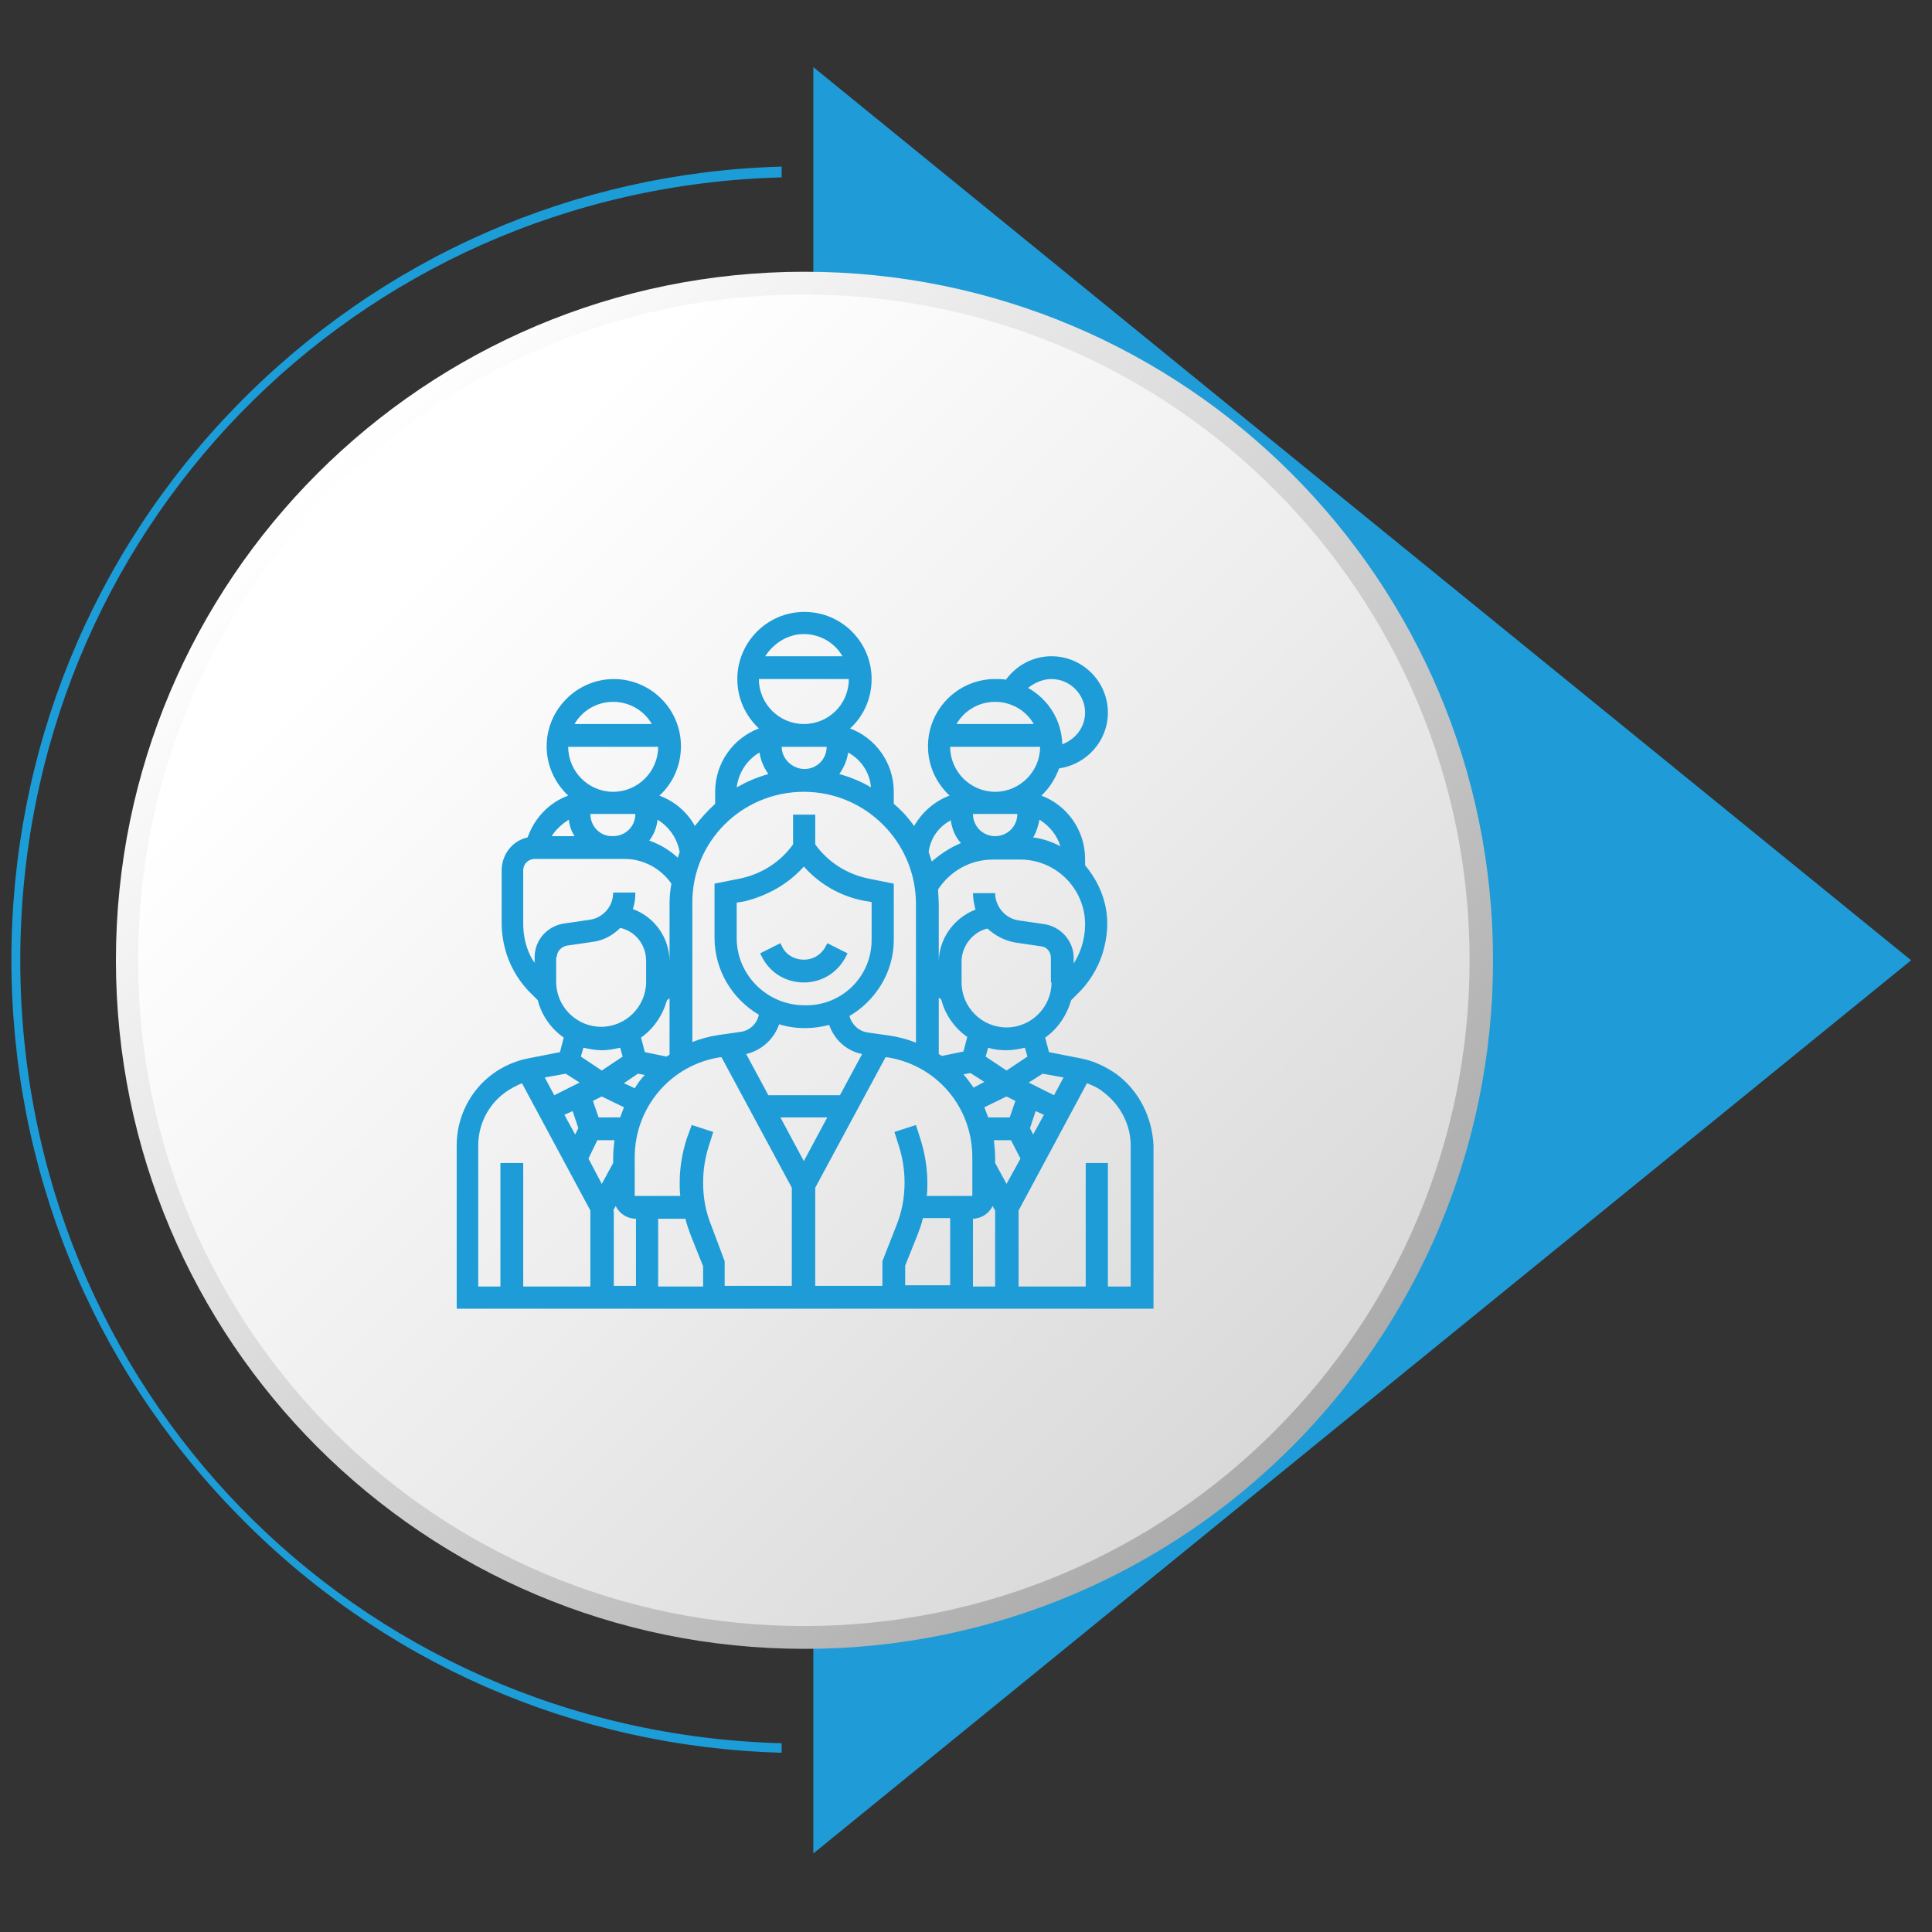 <svg xmlns="http://www.w3.org/2000/svg" xmlns:xlink="http://www.w3.org/1999/xlink" id="Layer_1" x="0px" y="0px" viewBox="0 0 305 305" style="enable-background:new 0 0 305 305;" xml:space="preserve"><rect x="0" y="0" width="305" height="305" fill="#333333" stroke="none"/><style type="text/css">	.st0{fill:#1C9DD8;}	.st1{opacity:0.8;}	.st2{opacity:0.7;fill:#010101;}	.st3{fill:url(#SVGID_3_);}	.st4{fill:url(#SVGID_4_);}	.st5{fill:url(#SVGID_7_);}	.st6{fill:url(#SVGID_8_);}	.st7{opacity:0.5;clip-path:url(#SVGID_10_);fill:#1C9DD8;}	.st8{fill:url(#SVGID_11_);}	.st9{fill:url(#SVGID_12_);}	.st10{opacity:0.5;clip-path:url(#SVGID_14_);fill:#1C9DD8;}	.st11{fill:url(#SVGID_15_);}	.st12{fill:url(#SVGID_16_);}	.st13{opacity:0.5;clip-path:url(#SVGID_18_);fill:#1C9DD8;}	.st14{fill:url(#SVGID_19_);}	.st15{fill:url(#SVGID_20_);}	.st16{fill:none;stroke:#010101;stroke-width:2;stroke-linecap:round;stroke-linejoin:round;stroke-miterlimit:2.613;}	.st17{fill:none;stroke:#010101;stroke-width:2;stroke-linecap:round;stroke-linejoin:round;stroke-miterlimit:22.926;}	.st18{fill:url(#SVGID_23_);}	.st19{fill:url(#SVGID_24_);}	.st20{fill:url(#SVGID_27_);}	.st21{fill:url(#SVGID_28_);}	.st22{fill:url(#SVGID_31_);}	.st23{fill:url(#SVGID_32_);}	.st24{fill:url(#SVGID_35_);}	.st25{fill:url(#SVGID_36_);}	.st26{fill:#010101;}	.st27{fill:#1D9CD8;}	.st28{fill:none;stroke:#1D9CD8;stroke-width:4;stroke-linecap:round;stroke-miterlimit:10;}</style><g>	<defs>		<polygon id="SVGID_33_" points="301.7,151.6 215,222.1 128.4,292.6 128.4,151.6 128.4,10.6 215,81.1   "></polygon>	</defs>	<use xlink:href="#SVGID_33_" style="overflow:visible;fill:#1F9CD8;"></use>	<clipPath id="SVGID_2_">		<use xlink:href="#SVGID_33_" style="overflow:visible;"></use>	</clipPath></g><g>	<path class="st0" d="M123.4,28C56,29.8,3.2,84.1,3.2,151.6c0,67.5,52.8,121.8,120.2,123.6l0,1.5c-32.7-0.9-63.3-14.3-86.1-37.8  c-22.9-23.5-35.5-54.5-35.5-87.4c0-32.8,12.6-63.9,35.5-87.4c22.9-23.5,53.5-36.9,86.1-37.8L123.4,28z"></path></g><g class="st1">			<ellipse transform="matrix(0.365 -0.931 0.931 0.365 -60.095 216.154)" class="st2" cx="128.4" cy="152.1" rx="102.6" ry="102.6"></ellipse></g><g>	<linearGradient id="SVGID_3_" gradientUnits="userSpaceOnUse" x1="50.035" y1="74.706" x2="203.821" y2="228.493">		<stop offset="0" style="stop-color:#FFFFFF"></stop>		<stop offset="1" style="stop-color:#ABABAB"></stop>	</linearGradient>	<path class="st3" d="M235.7,151.6c0,60.1-48.7,108.7-108.7,108.7c-60.1,0-108.7-48.7-108.7-108.7c0-60.1,48.7-108.7,108.7-108.7  C187,42.9,235.7,91.5,235.7,151.6z"></path>	<linearGradient id="SVGID_4_" gradientUnits="userSpaceOnUse" x1="52.643" y1="77.314" x2="201.214" y2="225.884">		<stop offset="8.711970e-02" style="stop-color:#FFFFFF"></stop>		<stop offset="0.558" style="stop-color:#EDEDED"></stop>		<stop offset="1" style="stop-color:#D9D9D9"></stop>	</linearGradient>	<path class="st4" d="M232,151.6c0,58-47,105.1-105.1,105.1c-58,0-105.1-47-105.1-105.1c0-58,47-105.1,105.1-105.1  C184.9,46.5,232,93.6,232,151.6z"></path></g><g>	<path class="st27" d="M176.3,169.6c-1.7-1.2-3.6-2.1-5.6-2.5l-5.1-1l-0.6-2.3c2-1.4,3.4-3.5,4.1-5.9l0.9-0.9c1.8-1.7,3.2-3.9,4-6.3  c0.5-1.6,0.8-3.2,0.8-4.9c0-3.5-1.4-6.7-3.5-9.2v-1c0-4.6-2.9-8.5-6.9-10c1.3-1.2,2.2-2.7,2.8-4.3c4.3-0.6,7.7-4.3,7.7-8.8  c0-4.9-4-8.9-8.9-8.9c-2.9,0-5.5,1.4-7.2,3.7c-0.5-0.1-1.1-0.1-1.7-0.1c-5.9,0-10.6,4.8-10.6,10.6c0,3.1,1.3,5.8,3.4,7.8  c-2.4,0.9-4.3,2.6-5.6,4.8c-0.9-1.3-2-2.5-3.2-3.5V125c0-4.6-2.9-8.5-6.9-10c2.1-1.9,3.4-4.7,3.4-7.8c0-5.9-4.8-10.6-10.6-10.6  c-5.9,0-10.6,4.8-10.6,10.6c0,3.1,1.3,5.8,3.4,7.8c-4,1.5-6.9,5.4-6.9,10v1.9c-1.2,1.1-2.2,2.2-3.2,3.5c-1.2-2.2-3.2-3.9-5.6-4.8  c2.1-1.9,3.4-4.7,3.4-7.8c0-5.9-4.8-10.6-10.6-10.6s-10.6,4.8-10.6,10.6c0,3.1,1.3,5.8,3.4,7.8c-3,1.1-5.3,3.5-6.4,6.6  c-2.4,0.5-4.1,2.7-4.1,5.2v8.4c0,1.7,0.3,3.3,0.8,4.9c0.8,2.4,2.2,4.6,4,6.3l0.9,0.9c0.6,2.4,2.1,4.5,4.1,5.9l-0.6,2.3l-5.1,1  c-2,0.4-4,1.3-5.6,2.5c-3.5,2.6-5.6,6.8-5.6,11.2v25.8h110v-25.8C181.9,176.4,179.8,172.2,176.3,169.6L176.3,169.6z M105.3,157.9  l0.4-0.3v8.9c-0.2,0.1-0.3,0.2-0.5,0.3l-3.4-0.7l-0.6-2.3C103.2,162.4,104.6,160.3,105.3,157.9L105.3,157.9z M100.7,169.5l1.1,0.2  c-0.6,0.6-1.1,1.3-1.6,2.1l-1.7-0.8L100.7,169.5z M94.5,176.4l-0.9-2.6l1.4-0.7l3.5,1.7c-0.2,0.5-0.4,1.1-0.6,1.6L94.5,176.4  L94.5,176.4z M90.4,175.4l0.9,2.7l-0.5,1l-1.7-3.1L90.4,175.4z M94.3,180H97c-0.1,0.9-0.2,1.8-0.2,2.8v0.8l-1.8,3.3l-2.1-4  L94.3,180z M96.8,191.1l0.4-0.7c0.6,1.2,1.8,2,3.2,2v10.6h-3.5V191.1z M103.9,192.4h4.3c0.2,0.8,0.5,1.7,0.8,2.5l2,5v3.2h-7.1  V192.4z M112.3,193.5c-0.9-2.2-1.3-4.4-1.3-6.8c0-2,0.3-3.9,0.9-5.8l0.7-2.2l-3.4-1.1l-0.8,2.2c-0.7,2.2-1.1,4.5-1.1,6.9  c0,0.7,0,1.4,0.1,2.1h-7.2v-6.1c0-7.9,5.7-14.6,13.5-15.8l0.2,0l11.1,20.6v15.5h-10.6v-3.9L112.3,193.5z M126.9,136.8  c2.5,2.8,5.8,4.7,9.5,5.4l1.2,0.2v6c0,5.7-4.6,10.3-10.3,10.3H127c-5.9,0-10.7-4.8-10.7-10.6v-5.6l1.2-0.2  C121.2,141.4,124.5,139.5,126.9,136.8L126.9,136.8z M123,161.7c1.3,0.4,2.6,0.6,4,0.6h0.3c1.2,0,2.4-0.2,3.6-0.5  c0.8,2.3,2.7,4.1,5.2,4.6l-3.5,6.5h-11.3l-3.5-6.5C120.3,165.8,122.2,164,123,161.7L123,161.7z M126.9,183.3l-3.7-6.9h7.4  L126.9,183.3z M128.7,187.5l11.1-20.6l0.2,0c7.8,1.2,13.5,7.8,13.5,15.8v6.1h-7.2c0.1-0.7,0.1-1.4,0.1-2.1c0-2.3-0.4-4.7-1.1-6.9  l-0.7-2.2l-3.4,1.1l0.7,2.2c0.6,1.9,0.9,3.8,0.9,5.8c0,2.3-0.4,4.6-1.3,6.8l-2.2,5.6v3.9h-10.6V187.5z M148.2,157.5l0.4,0.3  c0.6,2.4,2.1,4.5,4.1,5.9l-0.6,2.3l-3.4,0.7c-0.2-0.1-0.3-0.2-0.5-0.3V157.5z M159.4,176.4H156c-0.2-0.5-0.4-1.1-0.6-1.6l3.5-1.7  l1.4,0.7L159.4,176.4z M153.7,171.7c-0.5-0.7-1-1.4-1.6-2.1l1.1-0.2l2.2,1.4L153.7,171.7z M142.9,199.8l2-5  c0.3-0.8,0.6-1.6,0.8-2.5h4.3v10.6h-7.1V199.8z M153.5,192.4c1.4,0,2.6-0.8,3.2-2l0.4,0.7v12h-3.5V192.4z M158.9,186.9l-1.8-3.3  v-0.8c0-1-0.1-1.9-0.2-2.8h2.7l1.5,2.9L158.9,186.9z M163.1,179.1l-0.5-1l0.9-2.7l1.3,0.6L163.1,179.1z M167.9,170.1l-1.5,2.8l-4-2  l2.2-1.4L167.9,170.1z M162.2,166.8l-3.3,2.2l-3.3-2.2l0.4-1.4c0.9,0.3,1.9,0.4,2.9,0.4c1,0,2-0.2,2.9-0.4L162.2,166.8z M166,155.1  c0,3.9-3.2,7.1-7.1,7.1c-3.9,0-7.1-3.2-7.1-7.1v-3.3c0-2.4,1.7-4.6,4-5.2l0.1,0c1.2,1.1,2.7,1.9,4.4,2.2l4.1,0.6  c0.9,0.1,1.5,0.9,1.5,1.8V155.1z M170.7,149.6c-0.3,0.9-0.7,1.7-1.2,2.5v-0.9c0-2.6-2-4.9-4.6-5.3l-4.1-0.6  c-2.1-0.3-3.7-2.2-3.7-4.3h-3.5c0,0.9,0.2,1.8,0.4,2.6c-3.4,1.3-5.8,4.6-5.8,8.3v-9.1c0-0.8-0.1-1.6-0.1-2.4  c1.9-2.9,5.1-4.7,8.6-4.7h4.4c5.6,0,10.2,4.6,10.2,10.2C171.3,147.1,171.1,148.4,170.7,149.6L170.7,149.6z M160.6,128.5  c0,2-1.6,3.5-3.5,3.5c-2,0-3.5-1.6-3.5-3.5H160.6z M167.4,133.6c-1.3-0.7-2.8-1.2-4.3-1.4c0.5-0.8,0.8-1.8,1-2.8  C165.7,130.4,166.9,131.9,167.4,133.6z M157.1,125c-3.9,0-7.1-3.2-7.1-7.1h14.2C164.2,121.8,161,125,157.1,125z M166,107.2  c2.9,0,5.3,2.4,5.3,5.3c0,2.3-1.5,4.2-3.6,5c-0.1-3.8-2.2-7.1-5.4-8.9C163.3,107.8,164.6,107.2,166,107.2z M157.1,110.8  c2.6,0,4.9,1.4,6.1,3.5H151C152.2,112.2,154.5,110.8,157.1,110.8z M150.1,129.5c0.2,1.4,0.7,2.6,1.6,3.6c-1.7,0.7-3.2,1.7-4.6,2.9  c-0.2-0.5-0.3-1-0.5-1.5C146.9,132.3,148.2,130.5,150.1,129.5L150.1,129.5z M137.5,124.3c-1.5-0.9-3.2-1.6-5-2.1  c0.7-1,1.2-2.1,1.4-3.4C135.9,119.9,137.3,121.9,137.5,124.3z M123.4,117.9h7.1c0,2-1.6,3.5-3.5,3.5S123.4,119.8,123.4,117.9z   M126.9,114.3c-3.9,0-7.1-3.2-7.1-7.1H134C134,111.2,130.8,114.3,126.9,114.3z M126.9,100.1c2.6,0,4.9,1.4,6.1,3.5h-12.2  C122.1,101.6,124.3,100.1,126.9,100.1z M119.9,118.8c0.2,1.3,0.7,2.4,1.4,3.4c-1.8,0.5-3.4,1.2-5,2.1  C116.6,121.9,118,119.9,119.9,118.8z M126.9,125c9.8,0,17.7,8,17.7,17.7v21.9c-1.3-0.5-2.7-0.9-4.1-1.1L137,163  c-1.4-0.2-2.5-1.2-2.9-2.6c4.1-2.4,7-6.9,7-12v-8.9l-4-0.8c-3.4-0.7-6.4-2.6-8.4-5.4v-4.7h-3.5v4.7c-2,2.8-5,4.7-8.4,5.4l-4,0.8  v8.5c0,5.2,2.8,9.7,7,12.2c-0.3,1.4-1.4,2.5-2.9,2.7l-3.5,0.5c-1.4,0.2-2.8,0.6-4.1,1.1v-21.9C109.2,132.9,117.1,125,126.9,125  L126.9,125z M107.3,134.5c-0.1,0.3-0.2,0.6-0.3,0.9c-1.3-1.2-2.8-2.1-4.5-2.7c0.7-0.9,1.2-2.1,1.3-3.3  C105.6,130.5,106.9,132.3,107.3,134.5L107.3,134.5z M93.2,128.5h7.1c0,2-1.6,3.5-3.5,3.5C94.8,132.1,93.2,130.5,93.2,128.5z   M96.8,125c-3.9,0-7.1-3.2-7.1-7.1h14.2C103.9,121.8,100.7,125,96.8,125z M96.8,110.8c2.6,0,4.9,1.4,6.1,3.5H90.7  C91.9,112.2,94.2,110.8,96.8,110.8z M89.8,129.4c0.1,1,0.4,1.8,0.9,2.6h-3.6C87.7,131,88.7,130.1,89.8,129.4z M83.2,149.6  c-0.4-1.2-0.6-2.5-0.6-3.8v-8.4c0-1,0.8-1.8,1.8-1.8h14.2c3,0,5.7,1.5,7.4,3.9c-0.2,1-0.3,2.1-0.3,3.2v9.1c0-3.7-2.3-7-5.8-8.3  c0.3-0.8,0.4-1.7,0.4-2.6h-3.5c0,2.2-1.6,4-3.7,4.3l-4.1,0.6c-2.6,0.4-4.6,2.6-4.6,5.3v0.9C83.9,151.3,83.5,150.5,83.2,149.6  L83.2,149.6z M87.9,151.1c0-0.9,0.7-1.6,1.5-1.8l4.1-0.6c1.7-0.2,3.2-1,4.4-2.2l0.1,0c2.4,0.6,4,2.7,4,5.2v3.3  c0,3.9-3.2,7.1-7.1,7.1c-3.9,0-7.1-3.2-7.1-7.1V151.1z M95,165.8c1,0,2-0.2,2.9-0.4l0.4,1.4L95,169l-3.3-2.2l0.4-1.4  C93,165.6,94,165.8,95,165.8z M89.3,169.5l2.2,1.4l-4,2l-1.5-2.8L89.3,169.5z M75.5,180.8c0-3.3,1.6-6.4,4.2-8.3  c0.8-0.6,1.8-1.1,2.7-1.5l10.8,20.1v12H82.6v-19.5H79v19.5h-3.5V180.8z M178.4,203.1h-3.5v-19.5h-3.5v19.5h-10.6v-12l10.8-20.1  c1,0.4,1.9,0.8,2.7,1.5c2.6,2,4.2,5.1,4.2,8.3V203.1z"></path>	<path class="st27" d="M126.9,155.1c2.9,0,5.4-1.6,6.7-4.2l0.2-0.4l-3.2-1.6l-0.2,0.4c-0.7,1.4-2,2.2-3.5,2.2s-2.9-0.8-3.5-2.2  l-0.2-0.4l-3.2,1.6l0.2,0.4C121.5,153.6,124.1,155.1,126.9,155.1z"></path></g></svg>